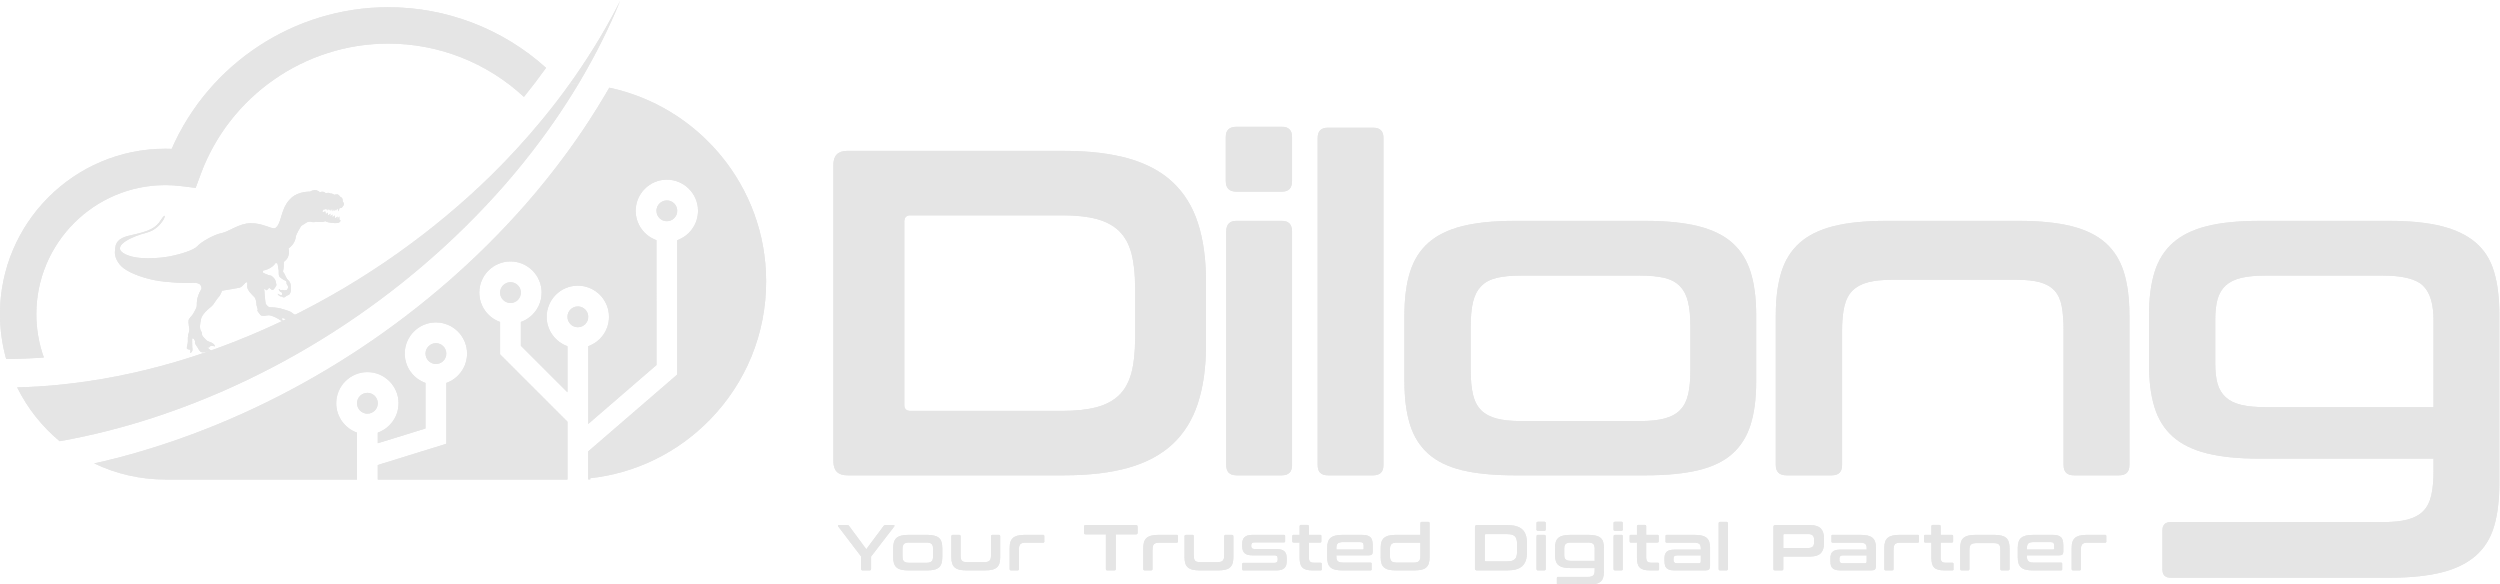 <?xml version="1.0" encoding="UTF-8" standalone="no"?>
<!-- Created with Inkscape (http://www.inkscape.org/) -->

<svg
   sodipodi:docname="dilong_only.svg"
   viewBox="0 0 871.269 203.555"
   height="203.555"
   width="871.269"
   xml:space="preserve"
   id="svg10"
   version="1.1"
   inkscape:version="1.4.2 (2aeb623e1d, 2025-05-12)"
   xmlns:inkscape="http://www.inkscape.org/namespaces/inkscape"
   xmlns:sodipodi="http://sodipodi.sourceforge.net/DTD/sodipodi-0.dtd"
   xmlns:xlink="http://www.w3.org/1999/xlink"
   xmlns="http://www.w3.org/2000/svg"
   xmlns:svg="http://www.w3.org/2000/svg"
   xmlns:rdf="http://www.w3.org/1999/02/22-rdf-syntax-ns#"
   xmlns:cc="http://creativecommons.org/ns#"
   xmlns:dc="http://purl.org/dc/elements/1.1/"><sodipodi:namedview
     inkscape:current-layer="g18"
     inkscape:window-maximized="1"
     inkscape:window-y="32"
     inkscape:window-x="66"
     inkscape:cy="519.05589"
     inkscape:cx="648.01388"
     inkscape:zoom="1.0856249"
     showgrid="false"
     id="namedview12"
     inkscape:window-height="1371"
     inkscape:window-width="2494"
     inkscape:pageshadow="2"
     inkscape:pageopacity="0"
     guidetolerance="10"
     gridtolerance="10"
     objecttolerance="10"
     borderopacity="1"
     bordercolor="#666666"
     pagecolor="#ffffff"
     inkscape:showpageshadow="2"
     inkscape:pagecheckerboard="0"
     inkscape:deskcolor="#d1d1d1" /><defs
     id="defs14"><clipPath
       id="clipPath26"
       clipPathUnits="userSpaceOnUse"><path
         inkscape:connector-curvature="0"
         id="path24"
         d="M 0,800 H 1000 V 0 H 0 Z" /></clipPath></defs><g
     transform="matrix(1.333,0,0,-1.333,-18.572,1051.816)"
     inkscape:label="DILONG"
     inkscape:groupmode="layer"
     id="g18"><g
       id="g20"
       transform="translate(-167.185,281.865)"><g
         clip-path="url(#clipPath26)"
         id="g22"><g
           transform="translate(417.544,401.344)"
           id="g28"><path
             inkscape:connector-curvature="0"
             id="path30"
             style="opacity:1;fill:#e5e5e5;fill-opacity:1;fill-rule:nonzero;stroke:none"
             d="m 0,0 c 0,-1.051 0.525,-1.575 1.575,-1.575 h 39.744 c 3.554,0 6.543,0.322 8.966,0.969 2.424,0.646 4.381,1.697 5.877,3.151 1.494,1.454 2.564,3.392 3.211,5.816 0.646,2.424 0.969,5.411 0.969,8.967 v 13.328 c 0,3.554 -0.323,6.543 -0.969,8.967 -0.647,2.423 -1.717,4.362 -3.211,5.816 -1.496,1.454 -3.453,2.503 -5.877,3.15 -2.423,0.646 -5.412,0.969 -8.966,0.969 H 1.575 C 0.525,49.558 0,48.992 0,47.862 Z m 41.804,66.401 c 6.543,0 12.156,-0.667 16.842,-1.999 4.684,-1.333 8.522,-3.393 11.511,-6.18 2.988,-2.786 5.19,-6.343 6.604,-10.663 1.412,-4.322 2.12,-9.432 2.12,-15.328 V 15.752 c 0,-5.897 -0.708,-11.007 -2.12,-15.328 -1.414,-4.322 -3.616,-7.875 -6.604,-10.662 -2.989,-2.788 -6.827,-4.847 -11.511,-6.18 -4.686,-1.333 -10.299,-1.999 -16.842,-1.999 h -56.707 c -2.424,0 -3.636,1.212 -3.636,3.635 v 77.548 c 0,2.424 1.212,3.635 3.636,3.635 z" /></g><g
           transform="translate(516.252,449.449)"
           id="g32"><path
             inkscape:connector-curvature="0"
             id="path34"
             style="opacity:1;fill:#e5e5e5;fill-opacity:1;fill-rule:nonzero;stroke:none"
             d="m 0,0 c 1.776,0 2.666,-0.93 2.666,-2.787 v -61.069 c 0,-1.778 -0.89,-2.666 -2.666,-2.666 h -11.875 c -1.777,0 -2.665,0.888 -2.665,2.666 v 61.069 c 0,1.857 0.888,2.787 2.665,2.787 z m 0,24.597 c 1.776,0 2.666,-0.89 2.666,-2.666 V 10.42 C 2.666,8.561 1.776,7.634 0,7.634 h -11.875 c -1.859,0 -2.786,0.927 -2.786,2.786 v 11.511 c 0,1.776 0.927,2.666 2.786,2.666 z" /></g><g
           transform="translate(540.153,473.803)"
           id="g36"><path
             inkscape:connector-curvature="0"
             id="path38"
             style="opacity:1;fill:#e5e5e5;fill-opacity:1;fill-rule:nonzero;stroke:none"
             d="m 0,0 c 1.776,0 2.666,-0.89 2.666,-2.666 v -85.545 c 0,-1.778 -0.89,-2.666 -2.666,-2.666 h -11.875 c -1.777,0 -2.665,0.888 -2.665,2.666 v 85.545 c 0,1.776 0.888,2.666 2.665,2.666 z" /></g><g
           transform="translate(565.629,410.432)"
           id="g40"><path
             inkscape:connector-curvature="0"
             id="path42"
             style="opacity:1;fill:#e5e5e5;fill-opacity:1;fill-rule:nonzero;stroke:none"
             d="m 0,0 c 0,-2.587 0.201,-4.726 0.606,-6.422 0.403,-1.697 1.109,-3.05 2.12,-4.06 1.009,-1.011 2.363,-1.738 4.059,-2.181 1.697,-0.445 3.836,-0.666 6.422,-0.666 h 30.899 c 2.665,0 4.846,0.221 6.542,0.666 1.697,0.443 3.049,1.17 4.06,2.181 1.009,1.01 1.715,2.363 2.12,4.06 0.404,1.696 0.606,3.835 0.606,6.422 v 11.511 c 0,2.503 -0.202,4.604 -0.606,6.301 -0.405,1.696 -1.111,3.069 -2.12,4.119 -1.011,1.049 -2.363,1.776 -4.06,2.181 -1.696,0.404 -3.877,0.606 -6.542,0.606 H 13.207 c -2.586,0 -4.725,-0.202 -6.422,-0.606 C 5.089,23.707 3.735,22.98 2.726,21.931 1.715,20.881 1.009,19.508 0.606,17.812 0.201,16.115 0,14.014 0,11.511 Z m 45.802,39.016 c 5.411,0 9.975,-0.466 13.692,-1.393 3.714,-0.93 6.683,-2.384 8.906,-4.362 2.221,-1.981 3.817,-4.525 4.786,-7.634 0.969,-3.111 1.454,-6.846 1.454,-11.208 V -3.03 c 0,-4.362 -0.485,-8.099 -1.454,-11.208 -0.969,-3.111 -2.565,-5.655 -4.786,-7.633 -2.223,-1.981 -5.192,-3.414 -8.906,-4.302 -3.717,-0.89 -8.281,-1.333 -13.692,-1.333 H 11.511 c -5.494,0 -10.078,0.443 -13.753,1.333 -3.677,0.888 -6.624,2.321 -8.845,4.302 -2.223,1.978 -3.817,4.522 -4.786,7.633 -0.97,3.109 -1.454,6.846 -1.454,11.208 v 17.449 c 0,4.362 0.484,8.097 1.454,11.208 0.969,3.109 2.563,5.653 4.786,7.634 2.221,1.978 5.168,3.432 8.845,4.362 3.675,0.927 8.259,1.393 13.753,1.393 z" /></g><g
           transform="translate(709.004,449.449)"
           id="g44"><path
             inkscape:connector-curvature="0"
             id="path46"
             style="opacity:1;fill:#e5e5e5;fill-opacity:1;fill-rule:nonzero;stroke:none"
             d="m 0,0 c 5.411,0 9.976,-0.466 13.692,-1.394 3.715,-0.929 6.683,-2.384 8.906,-4.362 2.221,-1.98 3.817,-4.525 4.786,-7.633 0.97,-3.111 1.454,-6.847 1.454,-11.208 v -39.259 c 0,-1.778 -0.889,-2.666 -2.666,-2.666 H 14.298 c -1.778,0 -2.666,0.888 -2.666,2.666 v 35.138 c 0,2.503 -0.163,4.624 -0.484,6.362 -0.324,1.736 -0.951,3.109 -1.879,4.12 -0.929,1.009 -2.201,1.736 -3.816,2.181 -1.617,0.443 -3.717,0.666 -6.301,0.666 h -32.231 c -2.587,0 -4.726,-0.223 -6.422,-0.666 -1.697,-0.445 -3.05,-1.172 -4.059,-2.181 -1.011,-1.011 -1.718,-2.384 -2.121,-4.12 -0.405,-1.738 -0.606,-3.859 -0.606,-6.362 v -35.138 c 0,-1.778 -0.889,-2.666 -2.665,-2.666 h -11.875 c -1.859,0 -2.787,0.888 -2.787,2.666 v 39.259 c 0,4.361 0.485,8.097 1.454,11.208 0.97,3.108 2.564,5.653 4.786,7.633 2.221,1.978 5.169,3.433 8.846,4.362 C -44.854,-0.466 -40.27,0 -34.776,0 Z" /></g><g
           transform="translate(760.289,412.129)"
           id="g48"><path
             inkscape:connector-curvature="0"
             id="path50"
             style="opacity:1;fill:#e5e5e5;fill-opacity:1;fill-rule:nonzero;stroke:none"
             d="m 0,0 c 0,-2.102 0.201,-3.859 0.606,-5.271 0.403,-1.414 1.109,-2.586 2.12,-3.514 1.009,-0.93 2.363,-1.596 4.059,-2 1.697,-0.404 3.836,-0.605 6.422,-0.605 H 57.07 v 22.658 c 0,4.281 -0.908,7.311 -2.726,9.088 -1.817,1.776 -5.352,2.665 -10.602,2.665 H 13.207 C 10.621,23.021 8.482,22.82 6.785,22.416 5.089,22.01 3.735,21.345 2.726,20.417 1.715,19.487 1.009,18.296 0.606,16.842 0.201,15.388 0,13.65 0,11.632 Z m 45.438,37.32 c 5.493,0 10.076,-0.466 13.753,-1.393 3.675,-0.93 6.643,-2.364 8.906,-4.302 2.26,-1.939 3.857,-4.464 4.786,-7.573 0.928,-3.111 1.394,-6.847 1.394,-11.209 v -44.105 c 0,-4.442 -0.466,-8.218 -1.394,-11.329 -0.929,-3.109 -2.526,-5.654 -4.786,-7.634 -2.263,-1.978 -5.231,-3.433 -8.906,-4.362 -3.677,-0.928 -8.26,-1.393 -13.753,-1.393 h -57.07 c -1.454,0 -2.182,0.727 -2.182,2.181 v 10.178 c 0,1.454 0.728,2.18 2.182,2.18 h 55.374 c 2.666,0 4.847,0.224 6.543,0.667 1.696,0.445 3.048,1.172 4.059,2.182 1.009,1.011 1.716,2.383 2.121,4.119 0.403,1.738 0.605,3.898 0.605,6.483 v 3.15 H 11.511 c -5.494,0 -10.078,0.464 -13.753,1.394 -3.677,0.927 -6.624,2.381 -8.845,4.362 -2.223,1.978 -3.817,4.522 -4.786,7.633 -0.97,3.109 -1.454,6.886 -1.454,11.33 v 12.722 c 0,4.442 0.484,8.219 1.454,11.33 0.969,3.108 2.563,5.653 4.786,7.633 2.221,1.978 5.168,3.433 8.845,4.363 3.675,0.927 8.259,1.393 13.753,1.393 z" /></g><g
           transform="translate(402.682,369.907)"
           id="g52"><path
             inkscape:connector-curvature="0"
             id="path54"
             style="opacity:1;fill:#e5e5e5;fill-opacity:1;fill-rule:nonzero;stroke:none"
             d="m 0,0 c 0.18,0 0.315,-0.067 0.406,-0.203 l 4.516,-6.106 4.549,6.106 C 9.562,-0.067 9.697,0 9.877,0 h 2.216 c 0.09,0 0.152,-0.037 0.186,-0.11 0.034,-0.073 0.022,-0.15 -0.034,-0.228 L 6.173,-8.22 v -3.247 c 0,-0.249 -0.124,-0.372 -0.372,-0.372 H 3.974 c -0.259,0 -0.388,0.123 -0.388,0.372 v 3.247 l -6.005,7.882 c -0.056,0.078 -0.07,0.155 -0.042,0.228 0.028,0.073 0.093,0.11 0.195,0.11 z" /></g><g
           transform="translate(417.059,361.907)"
           id="g56"><path
             inkscape:connector-curvature="0"
             id="path58"
             style="opacity:1;fill:#e5e5e5;fill-opacity:1;fill-rule:nonzero;stroke:none"
             d="M 0,0 C 0,-0.361 0.028,-0.66 0.085,-0.897 0.141,-1.133 0.239,-1.322 0.38,-1.463 0.521,-1.604 0.71,-1.706 0.947,-1.768 1.184,-1.829 1.482,-1.861 1.843,-1.861 h 4.313 c 0.372,0 0.677,0.032 0.914,0.093 0.237,0.062 0.425,0.164 0.566,0.305 0.141,0.141 0.24,0.33 0.296,0.566 C 7.988,-0.66 8.017,-0.361 8.017,0 v 1.606 c 0,0.35 -0.029,0.644 -0.085,0.88 C 7.876,2.723 7.777,2.915 7.636,3.061 7.495,3.207 7.307,3.309 7.07,3.365 6.833,3.422 6.528,3.45 6.156,3.45 H 1.843 C 1.482,3.45 1.184,3.422 0.947,3.365 0.71,3.309 0.521,3.207 0.38,3.061 0.239,2.915 0.141,2.723 0.085,2.486 0.028,2.25 0,1.956 0,1.606 Z M 6.393,5.446 C 7.149,5.446 7.785,5.381 8.304,5.252 8.823,5.122 9.237,4.919 9.548,4.642 9.857,4.366 10.08,4.011 10.216,3.577 10.351,3.143 10.418,2.621 10.418,2.012 v -2.435 c 0,-0.609 -0.067,-1.13 -0.202,-1.564 C 10.08,-2.422 9.857,-2.777 9.548,-3.053 9.237,-3.329 8.823,-3.53 8.304,-3.653 7.785,-3.778 7.149,-3.84 6.393,-3.84 H 1.607 c -0.767,0 -1.407,0.062 -1.92,0.187 -0.513,0.123 -0.925,0.324 -1.235,0.6 -0.31,0.276 -0.533,0.631 -0.668,1.066 -0.135,0.434 -0.203,0.955 -0.203,1.564 v 2.435 c 0,0.609 0.068,1.131 0.203,1.565 0.135,0.434 0.358,0.789 0.668,1.065 0.31,0.277 0.722,0.48 1.235,0.61 0.513,0.129 1.153,0.194 1.92,0.194 z" /></g><g
           transform="translate(431.892,367.353)"
           id="g60"><path
             inkscape:connector-curvature="0"
             id="path62"
             style="opacity:1;fill:#e5e5e5;fill-opacity:1;fill-rule:nonzero;stroke:none"
             d="m 0,0 c 0.248,0 0.372,-0.13 0.372,-0.389 v -4.888 c 0,-0.361 0.022,-0.66 0.068,-0.897 0.045,-0.236 0.129,-0.425 0.253,-0.566 0.124,-0.141 0.299,-0.243 0.525,-0.304 0.225,-0.062 0.524,-0.094 0.896,-0.094 h 4.347 c 0.372,0 0.677,0.032 0.913,0.094 0.237,0.061 0.426,0.163 0.567,0.304 0.141,0.141 0.239,0.33 0.296,0.566 0.056,0.237 0.084,0.536 0.084,0.897 v 4.888 C 8.321,-0.13 8.445,0 8.694,0 h 1.657 c 0.248,0 0.372,-0.13 0.372,-0.389 v -5.48 c 0,-0.609 -0.067,-1.13 -0.203,-1.564 C 10.385,-7.868 10.162,-8.223 9.852,-8.499 9.542,-8.775 9.127,-8.976 8.609,-9.099 8.09,-9.224 7.453,-9.285 6.698,-9.285 H 1.979 c -0.767,0 -1.407,0.061 -1.92,0.186 -0.513,0.123 -0.924,0.324 -1.235,0.6 -0.31,0.276 -0.532,0.631 -0.667,1.066 -0.136,0.434 -0.204,0.955 -0.204,1.564 v 5.48 c 0,0.259 0.13,0.389 0.389,0.389 z" /></g><g
           transform="translate(453.845,367.353)"
           id="g64"><path
             inkscape:connector-curvature="0"
             id="path66"
             style="opacity:1;fill:#e5e5e5;fill-opacity:1;fill-rule:nonzero;stroke:none"
             d="M 0,0 C 0.203,0 0.304,-0.102 0.304,-0.304 V -1.725 C 0.304,-1.928 0.203,-2.03 0,-2.03 h -4.499 c -0.361,0 -0.66,-0.031 -0.896,-0.093 -0.237,-0.062 -0.426,-0.163 -0.567,-0.304 -0.141,-0.141 -0.24,-0.333 -0.296,-0.575 -0.056,-0.243 -0.085,-0.539 -0.085,-0.888 v -5.023 c 0,-0.249 -0.124,-0.372 -0.372,-0.372 h -1.657 c -0.26,0 -0.389,0.123 -0.389,0.372 v 5.48 c 0,0.608 0.068,1.13 0.203,1.564 0.135,0.434 0.357,0.789 0.668,1.065 0.31,0.277 0.721,0.48 1.234,0.61 C -6.143,-0.065 -5.503,0 -4.736,0 Z" /></g><g
           transform="translate(478.141,369.907)"
           id="g68"><path
             inkscape:connector-curvature="0"
             id="path70"
             style="opacity:1;fill:#e5e5e5;fill-opacity:1;fill-rule:nonzero;stroke:none"
             d="M 0,0 C 0.259,0 0.389,-0.124 0.389,-0.372 V -2.03 C 0.389,-2.289 0.259,-2.419 0,-2.419 h -5.311 v -9.048 c 0,-0.249 -0.124,-0.372 -0.372,-0.372 h -1.843 c -0.249,0 -0.373,0.123 -0.373,0.372 v 9.048 h -5.31 c -0.26,0 -0.39,0.13 -0.39,0.389 v 1.658 c 0,0.248 0.13,0.372 0.39,0.372 z" /></g><g
           transform="translate(488.78,367.353)"
           id="g72"><path
             inkscape:connector-curvature="0"
             id="path74"
             style="opacity:1;fill:#e5e5e5;fill-opacity:1;fill-rule:nonzero;stroke:none"
             d="M 0,0 C 0.203,0 0.304,-0.102 0.304,-0.304 V -1.725 C 0.304,-1.928 0.203,-2.03 0,-2.03 h -4.499 c -0.361,0 -0.66,-0.031 -0.896,-0.093 -0.237,-0.062 -0.426,-0.163 -0.567,-0.304 -0.141,-0.141 -0.24,-0.333 -0.296,-0.575 -0.056,-0.243 -0.085,-0.539 -0.085,-0.888 v -5.023 c 0,-0.249 -0.124,-0.372 -0.372,-0.372 h -1.657 c -0.26,0 -0.389,0.123 -0.389,0.372 v 5.48 c 0,0.608 0.068,1.13 0.203,1.564 0.135,0.434 0.357,0.789 0.668,1.065 0.31,0.277 0.721,0.48 1.234,0.61 C -6.143,-0.065 -5.503,0 -4.736,0 Z" /></g><g
           transform="translate(492.856,367.353)"
           id="g76"><path
             inkscape:connector-curvature="0"
             id="path78"
             style="opacity:1;fill:#e5e5e5;fill-opacity:1;fill-rule:nonzero;stroke:none"
             d="m 0,0 c 0.248,0 0.372,-0.13 0.372,-0.389 v -4.888 c 0,-0.361 0.022,-0.66 0.068,-0.897 0.045,-0.236 0.129,-0.425 0.253,-0.566 0.124,-0.141 0.299,-0.243 0.525,-0.304 0.225,-0.062 0.524,-0.094 0.896,-0.094 h 4.347 c 0.372,0 0.677,0.032 0.913,0.094 0.237,0.061 0.426,0.163 0.567,0.304 0.141,0.141 0.239,0.33 0.296,0.566 0.056,0.237 0.084,0.536 0.084,0.897 v 4.888 C 8.321,-0.13 8.445,0 8.693,0 h 1.658 c 0.248,0 0.372,-0.13 0.372,-0.389 v -5.48 c 0,-0.609 -0.068,-1.13 -0.203,-1.564 C 10.385,-7.868 10.162,-8.223 9.852,-8.499 9.542,-8.775 9.127,-8.976 8.609,-9.099 8.09,-9.224 7.453,-9.285 6.698,-9.285 H 1.979 c -0.767,0 -1.407,0.061 -1.92,0.186 -0.513,0.123 -0.924,0.324 -1.235,0.6 -0.31,0.276 -0.532,0.631 -0.667,1.066 -0.136,0.434 -0.204,0.955 -0.204,1.564 v 5.48 c 0,0.259 0.13,0.389 0.389,0.389 z" /></g><g
           transform="translate(516.805,367.353)"
           id="g80"><path
             inkscape:connector-curvature="0"
             id="path82"
             style="opacity:1;fill:#e5e5e5;fill-opacity:1;fill-rule:nonzero;stroke:none"
             d="M 0,0 C 0.203,0 0.305,-0.102 0.305,-0.304 V -1.657 C 0.305,-1.861 0.203,-1.962 0,-1.962 h -7.628 c -0.35,0 -0.592,-0.065 -0.727,-0.194 -0.135,-0.13 -0.203,-0.319 -0.203,-0.567 v -0.253 c 0,-0.227 0.068,-0.404 0.203,-0.533 0.135,-0.13 0.377,-0.195 0.727,-0.195 h 5.7 c 0.947,0 1.624,-0.197 2.03,-0.592 C 0.507,-4.691 0.71,-5.249 0.71,-5.97 v -0.948 c 0,-0.371 -0.045,-0.705 -0.135,-0.997 -0.09,-0.294 -0.239,-0.542 -0.448,-0.744 -0.209,-0.204 -0.482,-0.359 -0.82,-0.466 -0.339,-0.107 -0.756,-0.16 -1.252,-0.16 h -8.66 c -0.203,0 -0.304,0.101 -0.304,0.304 v 1.353 c 0,0.203 0.101,0.304 0.304,0.304 h 8.017 c 0.35,0 0.595,0.062 0.736,0.186 0.141,0.125 0.212,0.333 0.212,0.626 v 0.457 c 0,0.226 -0.071,0.4 -0.212,0.525 -0.141,0.123 -0.386,0.186 -0.736,0.186 h -5.683 c -0.947,0 -1.623,0.194 -2.029,0.583 -0.406,0.389 -0.609,0.956 -0.609,1.7 v 0.744 c 0,0.349 0.045,0.668 0.135,0.956 0.09,0.287 0.24,0.532 0.448,0.735 0.209,0.203 0.482,0.358 0.821,0.466 C -9.167,-0.053 -8.75,0 -8.254,0 Z" /></g><g
           transform="translate(520.898,367.353)"
           id="g84"><path
             inkscape:connector-curvature="0"
             id="path86"
             style="opacity:1;fill:#e5e5e5;fill-opacity:1;fill-rule:nonzero;stroke:none"
             d="M 0,0 V 2.232 C 0,2.48 0.124,2.605 0.372,2.605 h 1.675 c 0.248,0 0.372,-0.125 0.372,-0.373 V 0 h 2.96 c 0.203,0 0.304,-0.102 0.304,-0.304 v -1.387 c 0,-0.203 -0.101,-0.305 -0.304,-0.305 h -2.96 v -3.923 c 0,-0.474 0.095,-0.821 0.287,-1.041 0.192,-0.22 0.569,-0.329 1.134,-0.329 h 1.64 c 0.203,0 0.304,-0.102 0.304,-0.305 v -1.387 c 0,-0.203 -0.101,-0.304 -0.304,-0.304 H 3.433 c -0.676,0 -1.234,0.061 -1.674,0.186 -0.44,0.123 -0.792,0.321 -1.057,0.591 -0.265,0.271 -0.448,0.621 -0.55,1.05 C 0.051,-7.03 0,-6.517 0,-5.919 v 3.923 h -1.607 c -0.203,0 -0.304,0.102 -0.304,0.305 v 1.387 C -1.911,-0.102 -1.81,0 -1.607,0 Z" /></g><g
           transform="translate(530.505,363.514)"
           id="g88"><path
             inkscape:connector-curvature="0"
             id="path90"
             style="opacity:1;fill:#e5e5e5;fill-opacity:1;fill-rule:nonzero;stroke:none"
             d="m 0,0 h 6.85 c 0.192,0 0.288,0.096 0.288,0.288 v 0.71 c 0,0.349 -0.074,0.597 -0.22,0.745 C 6.771,1.889 6.501,1.962 6.106,1.962 H 1.861 C 1.128,1.962 0.635,1.847 0.381,1.616 0.127,1.384 0,0.998 0,0.457 Z M 6.58,3.84 C 7.154,3.84 7.631,3.792 8.009,3.696 8.386,3.6 8.685,3.442 8.905,3.222 9.125,3.002 9.28,2.715 9.37,2.36 9.46,2.005 9.506,1.574 9.506,1.066 V -0.541 C 9.506,-0.902 9.427,-1.153 9.269,-1.293 9.111,-1.435 8.868,-1.505 8.541,-1.505 H 0 v -0.406 c 0,-0.53 0.127,-0.914 0.381,-1.15 0.254,-0.237 0.747,-0.355 1.48,-0.355 h 7.053 c 0.202,0 0.304,-0.102 0.304,-0.305 v -1.421 c 0,-0.202 -0.102,-0.304 -0.304,-0.304 h -7.29 c -0.767,0 -1.407,0.062 -1.92,0.186 -0.513,0.124 -0.925,0.324 -1.235,0.6 -0.31,0.277 -0.532,0.632 -0.668,1.066 -0.135,0.434 -0.202,0.956 -0.202,1.564 v 2.436 c 0,0.609 0.067,1.131 0.202,1.565 0.136,0.434 0.358,0.789 0.668,1.065 0.31,0.276 0.722,0.48 1.235,0.609 0.513,0.13 1.153,0.195 1.92,0.195 z" /></g><g
           transform="translate(550.615,360.098)"
           id="g92"><path
             inkscape:connector-curvature="0"
             id="path94"
             style="opacity:1;fill:#e5e5e5;fill-opacity:1;fill-rule:nonzero;stroke:none"
             d="M 0,0 C 0.372,0 0.677,0.031 0.914,0.093 1.15,0.155 1.339,0.257 1.48,0.397 1.621,0.538 1.719,0.727 1.776,0.964 1.833,1.201 1.861,1.499 1.861,1.861 v 3.365 h -6.123 c -0.361,0 -0.66,-0.031 -0.896,-0.093 C -5.395,5.071 -5.584,4.969 -5.725,4.829 -5.866,4.688 -5.965,4.496 -6.021,4.253 -6.078,4.011 -6.106,3.715 -6.106,3.365 V 1.861 c 0,-0.362 0.028,-0.66 0.085,-0.897 0.056,-0.237 0.155,-0.426 0.296,-0.567 0.141,-0.14 0.33,-0.242 0.567,-0.304 C -4.922,0.031 -4.623,0 -4.262,0 Z m 1.861,7.256 v 3.027 c 0,0.248 0.124,0.373 0.372,0.373 H 3.89 c 0.248,0 0.372,-0.125 0.372,-0.373 V 1.387 C 4.262,0.778 4.195,0.257 4.059,-0.178 3.924,-0.612 3.701,-0.967 3.391,-1.243 3.081,-1.52 2.667,-1.72 2.148,-1.843 1.629,-1.968 0.992,-2.03 0.237,-2.03 h -4.736 c -0.767,0 -1.407,0.062 -1.92,0.187 -0.513,0.123 -0.924,0.323 -1.234,0.6 -0.31,0.276 -0.533,0.631 -0.668,1.065 -0.136,0.435 -0.203,0.956 -0.203,1.565 v 2.435 c 0,0.609 0.067,1.131 0.203,1.565 0.135,0.434 0.358,0.789 0.668,1.065 0.31,0.276 0.721,0.48 1.234,0.61 0.513,0.129 1.153,0.194 1.92,0.194 z" /></g><g
           transform="translate(569.329,360.639)"
           id="g96"><path
             inkscape:connector-curvature="0"
             id="path98"
             style="opacity:1;fill:#e5e5e5;fill-opacity:1;fill-rule:nonzero;stroke:none"
             d="m 0,0 c 0,-0.147 0.073,-0.22 0.22,-0.22 h 5.547 c 0.497,0 0.914,0.045 1.252,0.135 0.338,0.09 0.611,0.237 0.82,0.44 0.209,0.203 0.358,0.474 0.448,0.812 0.091,0.338 0.136,0.755 0.136,1.252 V 4.278 C 8.423,4.775 8.378,5.192 8.287,5.53 8.197,5.868 8.048,6.139 7.839,6.343 7.63,6.545 7.357,6.692 7.019,6.782 6.681,6.872 6.264,6.918 5.767,6.918 H 0.22 C 0.073,6.918 0,6.839 0,6.681 Z M 5.835,9.268 C 6.748,9.268 7.532,9.175 8.186,8.989 8.84,8.803 9.375,8.515 9.793,8.127 10.21,7.738 10.517,7.242 10.715,6.638 10.912,6.035 11.011,5.321 11.011,4.498 V 2.199 c 0,-0.823 -0.099,-1.537 -0.296,-2.14 C 10.517,-0.545 10.21,-1.041 9.793,-1.43 9.375,-1.818 8.84,-2.106 8.186,-2.292 7.532,-2.478 6.748,-2.571 5.835,-2.571 h -7.916 c -0.338,0 -0.507,0.169 -0.507,0.507 V 8.761 c 0,0.338 0.169,0.507 0.507,0.507 z" /></g><g
           transform="translate(584.872,367.353)"
           id="g100"><path
             inkscape:connector-curvature="0"
             id="path102"
             style="opacity:1;fill:#e5e5e5;fill-opacity:1;fill-rule:nonzero;stroke:none"
             d="M 0,0 C 0.248,0 0.372,-0.13 0.372,-0.389 V -8.913 C 0.372,-9.162 0.248,-9.285 0,-9.285 h -1.658 c -0.248,0 -0.372,0.123 -0.372,0.372 v 8.524 C -2.03,-0.13 -1.906,0 -1.658,0 Z m 0,3.433 c 0.248,0 0.372,-0.124 0.372,-0.371 V 1.455 C 0.372,1.195 0.248,1.066 0,1.066 h -1.658 c -0.259,0 -0.389,0.129 -0.389,0.389 v 1.607 c 0,0.247 0.13,0.371 0.389,0.371 z" /></g><g
           transform="translate(590.081,362.144)"
           id="g104"><path
             inkscape:connector-curvature="0"
             id="path106"
             style="opacity:1;fill:#e5e5e5;fill-opacity:1;fill-rule:nonzero;stroke:none"
             d="m 0,0 c 0,-0.293 0.028,-0.538 0.085,-0.736 0.056,-0.197 0.154,-0.36 0.295,-0.49 0.141,-0.13 0.33,-0.222 0.567,-0.279 0.237,-0.057 0.535,-0.084 0.896,-0.084 h 6.123 v 3.163 c 0,0.597 -0.127,1.02 -0.38,1.268 C 7.332,3.09 6.839,3.214 6.106,3.214 H 1.843 C 1.482,3.214 1.184,3.185 0.947,3.129 0.71,3.073 0.521,2.98 0.38,2.85 0.239,2.721 0.141,2.554 0.085,2.351 0.028,2.149 0,1.906 0,1.624 Z M 6.343,5.21 C 7.109,5.21 7.749,5.145 8.262,5.016 8.775,4.886 9.19,4.685 9.505,4.415 9.821,4.144 10.044,3.792 10.174,3.358 10.303,2.923 10.368,2.402 10.368,1.793 v -6.156 c 0,-0.62 -0.065,-1.148 -0.194,-1.582 C 10.044,-6.379 9.821,-6.734 9.505,-7.01 9.19,-7.286 8.775,-7.49 8.262,-7.62 7.749,-7.749 7.109,-7.814 6.343,-7.814 h -7.967 c -0.203,0 -0.304,0.102 -0.304,0.305 v 1.421 c 0,0.202 0.101,0.304 0.304,0.304 h 7.73 c 0.372,0 0.676,0.031 0.913,0.093 0.237,0.062 0.425,0.164 0.567,0.305 0.14,0.14 0.239,0.332 0.296,0.575 0.056,0.242 0.084,0.543 0.084,0.904 v 0.44 H 1.607 c -0.767,0 -1.407,0.065 -1.92,0.195 -0.513,0.129 -0.925,0.332 -1.235,0.609 -0.31,0.276 -0.533,0.631 -0.668,1.065 -0.135,0.434 -0.203,0.961 -0.203,1.582 v 1.775 c 0,0.62 0.068,1.148 0.203,1.582 0.135,0.434 0.358,0.789 0.668,1.065 0.31,0.276 0.722,0.48 1.235,0.61 C 0.2,5.145 0.84,5.21 1.607,5.21 Z" /></g><g
           transform="translate(605.016,367.353)"
           id="g108"><path
             inkscape:connector-curvature="0"
             id="path110"
             style="opacity:1;fill:#e5e5e5;fill-opacity:1;fill-rule:nonzero;stroke:none"
             d="M 0,0 C 0.248,0 0.372,-0.13 0.372,-0.389 V -8.913 C 0.372,-9.162 0.248,-9.285 0,-9.285 h -1.658 c -0.248,0 -0.372,0.123 -0.372,0.372 v 8.524 C -2.03,-0.13 -1.906,0 -1.658,0 Z m 0,3.433 c 0.248,0 0.372,-0.124 0.372,-0.371 V 1.455 C 0.372,1.195 0.248,1.066 0,1.066 h -1.658 c -0.259,0 -0.389,0.129 -0.389,0.389 v 1.607 c 0,0.247 0.13,0.371 0.389,0.371 z" /></g><g
           transform="translate(609.092,367.353)"
           id="g112"><path
             inkscape:connector-curvature="0"
             id="path114"
             style="opacity:1;fill:#e5e5e5;fill-opacity:1;fill-rule:nonzero;stroke:none"
             d="M 0,0 V 2.232 C 0,2.48 0.124,2.605 0.372,2.605 h 1.675 c 0.248,0 0.372,-0.125 0.372,-0.373 V 0 h 2.96 c 0.203,0 0.304,-0.102 0.304,-0.304 v -1.387 c 0,-0.203 -0.101,-0.305 -0.304,-0.305 h -2.96 v -3.923 c 0,-0.474 0.095,-0.821 0.287,-1.041 0.192,-0.22 0.569,-0.329 1.134,-0.329 h 1.64 c 0.203,0 0.304,-0.102 0.304,-0.305 v -1.387 c 0,-0.203 -0.101,-0.304 -0.304,-0.304 H 3.433 c -0.676,0 -1.234,0.061 -1.674,0.186 -0.44,0.123 -0.792,0.321 -1.057,0.591 -0.265,0.271 -0.448,0.621 -0.55,1.05 C 0.051,-7.03 0,-6.517 0,-5.919 v 3.923 h -1.607 c -0.203,0 -0.304,0.102 -0.304,0.305 v 1.387 C -1.911,-0.102 -1.81,0 -1.607,0 Z" /></g><g
           transform="translate(625.295,359.929)"
           id="g116"><path
             inkscape:connector-curvature="0"
             id="path118"
             style="opacity:1;fill:#e5e5e5;fill-opacity:1;fill-rule:nonzero;stroke:none"
             d="m 0,0 c 0.18,0 0.307,0.042 0.381,0.127 0.073,0.084 0.11,0.234 0.11,0.448 V 2.063 H -5.7 c -0.35,0 -0.595,-0.07 -0.736,-0.211 C -6.577,1.71 -6.647,1.505 -6.647,1.235 V 0.879 c 0,-0.304 0.07,-0.527 0.211,-0.668 C -6.295,0.07 -6.05,0 -5.7,0 Z M -1.116,7.425 C -0.361,7.425 0.276,7.36 0.795,7.231 1.313,7.101 1.728,6.897 2.038,6.621 2.348,6.345 2.571,5.99 2.706,5.556 2.841,5.122 2.909,4.6 2.909,3.991 V -0.508 C 2.909,-0.779 2.889,-1.001 2.85,-1.176 2.81,-1.351 2.742,-1.488 2.647,-1.59 2.551,-1.692 2.424,-1.762 2.266,-1.801 2.108,-1.841 1.905,-1.861 1.658,-1.861 h -8.051 c -0.497,0 -0.911,0.048 -1.243,0.144 -0.333,0.096 -0.601,0.24 -0.804,0.431 -0.203,0.192 -0.347,0.44 -0.431,0.745 -0.085,0.304 -0.127,0.665 -0.127,1.082 v 0.812 c 0,0.35 0.042,0.662 0.127,0.939 0.084,0.276 0.228,0.51 0.431,0.702 0.203,0.191 0.471,0.335 0.804,0.431 0.332,0.095 0.746,0.144 1.243,0.144 H 0.491 V 3.89 C 0.491,4.16 0.462,4.391 0.406,4.584 0.349,4.775 0.253,4.93 0.118,5.048 -0.017,5.167 -0.203,5.254 -0.44,5.311 -0.676,5.367 -0.981,5.395 -1.353,5.395 h -7.07 c -0.203,0 -0.305,0.102 -0.305,0.304 V 7.12 c 0,0.203 0.102,0.305 0.305,0.305 z" /></g><g
           transform="translate(632.483,370.753)"
           id="g120"><path
             inkscape:connector-curvature="0"
             id="path122"
             style="opacity:1;fill:#e5e5e5;fill-opacity:1;fill-rule:nonzero;stroke:none"
             d="m 0,0 c 0.248,0 0.372,-0.124 0.372,-0.372 v -11.941 c 0,-0.249 -0.124,-0.372 -0.372,-0.372 h -1.658 c -0.248,0 -0.372,0.123 -0.372,0.372 V -0.372 C -2.03,-0.124 -1.906,0 -1.658,0 Z" /></g><g
           transform="translate(647.358,363.92)"
           id="g124"><path
             inkscape:connector-curvature="0"
             id="path126"
             style="opacity:1;fill:#e5e5e5;fill-opacity:1;fill-rule:nonzero;stroke:none"
             d="M 0,0 H 6.478 C 7.053,0 7.459,0.124 7.695,0.372 7.932,0.62 8.051,0.998 8.051,1.505 V 2.148 C 8.051,2.656 7.932,3.033 7.695,3.282 7.459,3.529 7.053,3.653 6.478,3.653 H 0.22 C 0.073,3.653 0,3.586 0,3.451 Z m 7.002,5.987 c 1.297,0 2.227,-0.293 2.791,-0.879 0.564,-0.586 0.846,-1.455 0.846,-2.605 V 1.252 c 0,-1.15 -0.282,-2.019 -0.846,-2.605 C 9.229,-1.94 8.299,-2.232 7.002,-2.232 H 0 V -5.48 c 0,-0.248 -0.124,-0.372 -0.372,-0.372 h -1.827 c -0.259,0 -0.389,0.124 -0.389,0.372 V 5.48 c 0,0.338 0.169,0.507 0.507,0.507 z" /></g><g
           transform="translate(668.669,359.929)"
           id="g128"><path
             inkscape:connector-curvature="0"
             id="path130"
             style="opacity:1;fill:#e5e5e5;fill-opacity:1;fill-rule:nonzero;stroke:none"
             d="m 0,0 c 0.18,0 0.307,0.042 0.381,0.127 0.073,0.084 0.11,0.234 0.11,0.448 V 2.063 H -5.7 c -0.35,0 -0.595,-0.07 -0.736,-0.211 C -6.577,1.71 -6.647,1.505 -6.647,1.235 V 0.879 c 0,-0.304 0.07,-0.527 0.211,-0.668 C -6.295,0.07 -6.05,0 -5.7,0 Z M -1.116,7.425 C -0.361,7.425 0.276,7.36 0.795,7.231 1.313,7.101 1.728,6.897 2.038,6.621 2.348,6.345 2.571,5.99 2.706,5.556 2.841,5.122 2.909,4.6 2.909,3.991 V -0.508 C 2.909,-0.779 2.889,-1.001 2.85,-1.176 2.81,-1.351 2.742,-1.488 2.647,-1.59 2.551,-1.692 2.424,-1.762 2.266,-1.801 2.108,-1.841 1.905,-1.861 1.658,-1.861 h -8.051 c -0.497,0 -0.911,0.048 -1.243,0.144 -0.333,0.096 -0.601,0.24 -0.804,0.431 -0.203,0.192 -0.347,0.44 -0.431,0.745 -0.085,0.304 -0.127,0.665 -0.127,1.082 v 0.812 c 0,0.35 0.042,0.662 0.127,0.939 0.084,0.276 0.228,0.51 0.431,0.702 0.203,0.191 0.471,0.335 0.804,0.431 0.332,0.095 0.746,0.144 1.243,0.144 H 0.491 V 3.89 C 0.491,4.16 0.462,4.391 0.406,4.584 0.349,4.775 0.253,4.93 0.118,5.048 -0.017,5.167 -0.203,5.254 -0.44,5.311 -0.676,5.367 -0.981,5.395 -1.353,5.395 h -7.07 c -0.203,0 -0.305,0.102 -0.305,0.304 V 7.12 c 0,0.203 0.102,0.305 0.305,0.305 z" /></g><g
           transform="translate(682.52,367.353)"
           id="g132"><path
             inkscape:connector-curvature="0"
             id="path134"
             style="opacity:1;fill:#e5e5e5;fill-opacity:1;fill-rule:nonzero;stroke:none"
             d="M 0,0 C 0.203,0 0.304,-0.102 0.304,-0.304 V -1.725 C 0.304,-1.928 0.203,-2.03 0,-2.03 h -4.499 c -0.361,0 -0.66,-0.031 -0.896,-0.093 -0.237,-0.062 -0.426,-0.163 -0.567,-0.304 -0.141,-0.141 -0.24,-0.333 -0.296,-0.575 -0.056,-0.243 -0.085,-0.539 -0.085,-0.888 v -5.023 c 0,-0.249 -0.124,-0.372 -0.372,-0.372 h -1.657 c -0.26,0 -0.389,0.123 -0.389,0.372 v 5.48 c 0,0.608 0.068,1.13 0.203,1.564 0.135,0.434 0.357,0.789 0.668,1.065 0.31,0.277 0.721,0.48 1.234,0.61 C -6.143,-0.065 -5.503,0 -4.736,0 Z" /></g><g
           transform="translate(686.072,367.353)"
           id="g136"><path
             inkscape:connector-curvature="0"
             id="path138"
             style="opacity:1;fill:#e5e5e5;fill-opacity:1;fill-rule:nonzero;stroke:none"
             d="M 0,0 V 2.232 C 0,2.48 0.124,2.605 0.372,2.605 h 1.675 c 0.248,0 0.372,-0.125 0.372,-0.373 V 0 h 2.96 c 0.203,0 0.304,-0.102 0.304,-0.304 v -1.387 c 0,-0.203 -0.101,-0.305 -0.304,-0.305 h -2.96 v -3.923 c 0,-0.474 0.095,-0.821 0.287,-1.041 0.192,-0.22 0.569,-0.329 1.134,-0.329 h 1.64 c 0.203,0 0.304,-0.102 0.304,-0.305 v -1.387 c 0,-0.203 -0.101,-0.304 -0.304,-0.304 H 3.433 c -0.676,0 -1.234,0.061 -1.674,0.186 -0.44,0.123 -0.792,0.321 -1.057,0.591 -0.265,0.271 -0.448,0.621 -0.55,1.05 C 0.051,-7.03 0,-6.517 0,-5.919 v 3.923 h -1.607 c -0.203,0 -0.304,0.102 -0.304,0.305 v 1.387 C -1.911,-0.102 -1.81,0 -1.607,0 Z" /></g><g
           transform="translate(702.478,367.353)"
           id="g140"><path
             inkscape:connector-curvature="0"
             id="path142"
             style="opacity:1;fill:#e5e5e5;fill-opacity:1;fill-rule:nonzero;stroke:none"
             d="m 0,0 c 0.755,0 1.392,-0.065 1.911,-0.194 0.519,-0.13 0.933,-0.333 1.243,-0.61 0.31,-0.276 0.533,-0.631 0.668,-1.065 0.136,-0.434 0.203,-0.956 0.203,-1.564 v -5.48 c 0,-0.249 -0.124,-0.372 -0.372,-0.372 H 1.996 c -0.248,0 -0.372,0.123 -0.372,0.372 v 4.904 c 0,0.35 -0.023,0.646 -0.068,0.889 -0.046,0.242 -0.133,0.434 -0.262,0.575 -0.13,0.14 -0.308,0.242 -0.533,0.304 -0.226,0.062 -0.519,0.093 -0.88,0.093 h -4.499 c -0.36,0 -0.659,-0.031 -0.896,-0.093 C -5.751,-2.303 -5.94,-2.405 -6.081,-2.545 -6.222,-2.686 -6.32,-2.878 -6.377,-3.12 -6.433,-3.363 -6.461,-3.659 -6.461,-4.009 v -4.904 c 0,-0.249 -0.124,-0.372 -0.372,-0.372 h -1.658 c -0.259,0 -0.389,0.123 -0.389,0.372 v 5.48 c 0,0.608 0.068,1.13 0.203,1.564 0.136,0.434 0.358,0.789 0.668,1.065 0.31,0.277 0.722,0.48 1.235,0.61 C -6.261,-0.065 -5.621,0 -4.854,0 Z" /></g><g
           transform="translate(711.053,363.514)"
           id="g144"><path
             inkscape:connector-curvature="0"
             id="path146"
             style="opacity:1;fill:#e5e5e5;fill-opacity:1;fill-rule:nonzero;stroke:none"
             d="m 0,0 h 6.85 c 0.192,0 0.288,0.096 0.288,0.288 v 0.71 c 0,0.349 -0.074,0.597 -0.22,0.745 C 6.771,1.889 6.501,1.962 6.106,1.962 H 1.861 C 1.128,1.962 0.635,1.847 0.381,1.616 0.127,1.384 0,0.998 0,0.457 Z M 6.58,3.84 C 7.154,3.84 7.631,3.792 8.009,3.696 8.386,3.6 8.685,3.442 8.905,3.222 9.125,3.002 9.28,2.715 9.37,2.36 9.46,2.005 9.506,1.574 9.506,1.066 V -0.541 C 9.506,-0.902 9.427,-1.153 9.269,-1.293 9.111,-1.435 8.868,-1.505 8.541,-1.505 H 0 v -0.406 c 0,-0.53 0.127,-0.914 0.381,-1.15 0.254,-0.237 0.747,-0.355 1.48,-0.355 h 7.053 c 0.202,0 0.304,-0.102 0.304,-0.305 v -1.421 c 0,-0.202 -0.102,-0.304 -0.304,-0.304 h -7.29 c -0.767,0 -1.407,0.062 -1.92,0.186 -0.513,0.124 -0.925,0.324 -1.234,0.6 -0.311,0.277 -0.533,0.632 -0.669,1.066 -0.135,0.434 -0.202,0.956 -0.202,1.564 v 2.436 c 0,0.609 0.067,1.131 0.202,1.565 0.136,0.434 0.358,0.789 0.669,1.065 0.309,0.276 0.721,0.48 1.234,0.609 0.513,0.13 1.153,0.195 1.92,0.195 z" /></g><g
           transform="translate(731.501,367.353)"
           id="g148"><path
             inkscape:connector-curvature="0"
             id="path150"
             style="opacity:1;fill:#e5e5e5;fill-opacity:1;fill-rule:nonzero;stroke:none"
             d="M 0,0 C 0.203,0 0.304,-0.102 0.304,-0.304 V -1.725 C 0.304,-1.928 0.203,-2.03 0,-2.03 h -4.499 c -0.361,0 -0.66,-0.031 -0.896,-0.093 -0.237,-0.062 -0.426,-0.163 -0.567,-0.304 -0.141,-0.141 -0.24,-0.333 -0.296,-0.575 -0.056,-0.243 -0.085,-0.539 -0.085,-0.888 v -5.023 c 0,-0.249 -0.124,-0.372 -0.372,-0.372 h -1.657 c -0.26,0 -0.389,0.123 -0.389,0.372 v 5.48 c 0,0.608 0.068,1.13 0.203,1.564 0.135,0.434 0.357,0.789 0.668,1.065 0.31,0.277 0.721,0.48 1.234,0.61 C -6.143,-0.065 -5.503,0 -4.736,0 Z" /></g><g
           transform="translate(270.796,454.415)"
           id="g152"><path
             inkscape:connector-curvature="0"
             id="path154"
             style="opacity:1;fill:#e5e5e5;fill-opacity:1;fill-rule:nonzero;stroke:none"
             d="M 0,0 C -0.115,0.106 -0.018,0.995 -0.439,1.163 -0.86,1.33 -0.908,1.652 -1.237,1.867 -1.566,2.081 -2.256,1.845 -2.256,1.845 c -0.733,0.483 -1.04,0.338 -1.04,0.338 -0.584,0.373 -1.259,0.041 -1.259,0.041 0,0 -0.067,0.221 -0.52,0.383 -0.453,0.163 -0.972,-0.113 -0.972,-0.113 0,0 -0.21,0.298 -0.906,0.541 -0.696,0.243 -1.691,-0.372 -1.691,-0.372 0,0 -2.925,0.152 -4.866,-1.624 -1.941,-1.776 -2.307,-3.942 -2.965,-5.92 -0.658,-1.979 -1.41,-2.026 -1.41,-2.026 -0.897,-0.168 -3.206,1.363 -6.267,1.33 -3.061,-0.032 -5.787,-2.29 -7.62,-2.599 -1.833,-0.309 -5.386,-2.328 -6.282,-3.386 -0.896,-1.059 -4.461,-2.123 -6.956,-2.631 -2.495,-0.508 -9.342,-1.243 -12.456,0.826 -3.114,2.069 3.073,4.552 5.871,5.237 2.798,0.686 3.941,2.506 4.467,3.179 0.525,0.673 1.059,2.6 -0.628,0.004 -1.686,-2.595 -4.619,-3.037 -8.311,-3.923 -3.691,-0.886 -3.422,-2.889 -3.556,-3.965 -0.135,-1.075 0.301,-2.658 1.732,-4.058 1.431,-1.4 5.016,-2.871 8.618,-3.581 3.602,-0.71 8.522,-0.76 8.947,-0.737 0.426,0.022 2.308,0.224 2.888,-0.348 0.581,-0.572 0.416,-1.223 0.416,-1.223 -1.403,-2.289 -1.165,-3.868 -1.211,-4.436 -0.047,-0.567 -0.49,-1.129 -0.866,-1.911 -0.377,-0.782 -1.231,-1.24 -1.29,-1.942 -0.059,-0.701 0.238,-2.239 0.235,-2.437 -0.003,-0.198 -0.188,-0.721 -0.308,-1.234 -0.121,-0.512 -0.117,-0.973 -0.102,-1.73 0.015,-0.756 -0.295,-1.33 -0.264,-1.754 0.031,-0.424 0.681,-0.359 0.681,-0.359 0.48,-0.125 0.146,-0.967 0.146,-0.967 0.933,0.372 0.606,1.443 0.582,1.605 -0.024,0.161 0.004,1.286 -0.024,1.908 -0.028,0.623 0.371,0.386 0.637,-0.069 0.266,-0.454 -0.012,-0.793 0.146,-0.967 0.158,-0.174 0.565,-0.904 1.041,-1.656 0.476,-0.753 1.029,-0.702 1.687,-0.471 0.657,0.231 1.52,-0.464 1.52,-0.464 0.419,0.723 -1.091,1.55 -1.091,1.55 l 0.387,0.059 c 0.387,0.058 0.321,0.279 0.321,0.279 0.578,0.318 1.291,-0.036 1.291,-0.036 0.025,0.927 -1.855,1.369 -1.855,1.369 0,0 -0.71,0.552 -1.237,1.208 -0.528,0.656 -0.041,0.709 -0.512,1.43 -0.472,0.72 -0.269,2.003 0.007,3.232 0.277,1.228 1.857,2.555 2.65,3.202 0.793,0.647 1.327,1.914 1.904,2.463 0.576,0.548 0.9,1.685 0.9,1.685 0,0 3.702,0.591 4.563,0.787 0.861,0.195 1.464,1.44 1.86,1.434 0.396,-0.006 0.092,-0.382 0.195,-1.289 0.104,-0.908 1.256,-1.987 1.8,-2.532 0.543,-0.544 0.58,-1.66 0.629,-2.147 0.049,-0.487 0.456,-1.118 0.255,-1.313 -0.201,-0.196 0.407,-0.73 0.71,-1.212 0.304,-0.482 1.261,-0.272 1.863,-0.181 0.602,0.091 0.836,-0.006 1.396,-0.218 0.559,-0.213 1.161,-0.485 1.457,-0.704 0.297,-0.219 1.121,-0.655 1.121,-0.655 0.165,0.222 -0.245,0.754 -0.245,0.754 0,0 0.201,0.195 0.654,0.033 0.453,-0.163 1.447,-1.068 1.61,-1.274 0.163,-0.206 0.338,0.381 0.338,0.381 0.455,0.266 1.177,-0.153 1.177,-0.153 0.137,0.186 -0.077,0.516 -0.077,0.516 0,0 0.428,-10e-4 0.448,-0.13 0.019,-0.129 0.29,0.043 0.459,0.234 0.169,0.19 1.193,0.18 1.193,0.18 -0.046,0.52 -0.957,0.878 -0.957,0.878 0,0 -0.517,0.152 -0.988,0.213 -0.471,0.061 -1.037,0.536 -1.408,0.81 -0.371,0.274 -2.196,0.79 -2.815,0.961 -0.62,0.17 -2.627,0.362 -2.853,0.328 -0.225,-0.034 -0.858,0.662 -0.961,0.91 -0.103,0.249 -0.351,3.64 -0.385,3.866 -0.034,0.226 0.552,-0.379 0.649,-0.364 0.096,0.015 0.654,0.692 0.654,0.692 0,0 0.659,-0.659 0.95,-0.615 0.29,0.044 0.972,1.202 0.958,1.298 -0.015,0.097 -0.212,1.188 -0.38,1.427 -0.168,0.238 -0.713,1.013 -1.248,1.065 -0.536,0.051 -1.85,0.677 -1.85,0.677 l -0.088,0.58 c 2.022,0.371 3.091,1.587 3.246,1.874 0.155,0.287 0.248,0.104 0.488,0.041 0.241,-0.063 0.25,-1.215 0.367,-1.56 0.118,-0.345 0.004,-1.121 0.119,-1.664 0.115,-0.543 1.578,-1.279 1.754,-1.351 0.175,-0.073 0.279,-0.321 0.221,-0.593 -0.058,-0.273 0.303,-0.482 0.389,-0.832 0.086,-0.35 -0.011,-0.364 -0.119,-0.743 -0.107,-0.379 -1.007,-0.317 -1.007,-0.317 0,0 -0.292,0.187 -0.605,0.074 -0.312,-0.113 -0.643,0.331 -0.643,0.331 -0.108,-0.379 0.342,-0.739 0.342,-0.739 0,0 0.356,-0.177 0.436,-0.264 0.079,-0.087 0.05,-0.553 0.05,-0.553 -0.45,-0.299 -1.095,0.263 -1.095,0.263 -0.192,-0.259 0.633,-0.696 0.633,-0.696 l 0.364,-0.011 c 0,0 0.163,-0.206 0.532,-0.249 0.369,-0.044 0.348,0.316 1.222,0.645 0.873,0.33 0.633,2.14 0.588,2.661 -0.046,0.521 -0.418,1.025 -0.799,1.363 -0.381,0.338 -0.806,1.626 -1.07,1.85 -0.265,0.224 -0.068,0.451 0.01,1.024 0.079,0.572 0.065,1.757 0.065,1.757 1.94,1.348 1.223,3.482 1.223,3.482 1.925,1.444 1.813,2.845 1.966,3.362 0.153,0.518 1.017,2 1.227,2.361 0.209,0.361 0.747,0.509 1.279,0.918 0.532,0.41 1.214,0.48 1.602,0.308 0.389,-0.172 1.01,0.086 2.011,0.006 1.001,-0.08 1.552,0.201 1.552,0.201 0.727,-0.451 2.328,-0.572 3.107,-0.488 0.779,0.084 1.018,0.681 0.704,0.799 -0.023,0.008 -0.066,0.025 -0.126,0.049 l -0.031,0.883 -0.483,-0.671 c -0.015,0.006 -0.03,0.012 -0.045,0.018 l 0.102,0.638 -0.561,-0.447 c -0.04,0.016 -0.081,0.033 -0.122,0.05 l -0.101,0.675 -0.484,-0.431 c -0.044,0.019 -0.087,0.037 -0.131,0.055 l 0.034,0.618 -0.462,-0.439 c -0.036,0.015 -0.071,0.03 -0.107,0.045 l 0.028,0.593 -0.499,-0.397 c -0.036,0.015 -0.072,0.03 -0.107,0.045 l -0.098,0.65 -0.456,-0.418 c -0.021,0.009 -0.042,0.018 -0.062,0.026 l -0.103,0.685 -0.671,-0.223 -0.092,0.141 c 0,0 0.176,0.587 0.424,0.691 0.027,0.011 0.055,0.019 0.084,0.026 l 0.15,-0.271 0.101,0.289 c 0.103,-0.004 0.21,-0.015 0.316,-0.019 l 0.163,-0.397 0.172,0.421 c 0.051,0.008 0.09,0.014 0.12,0.019 l 0.192,-0.367 0.164,0.267 0.24,-0.107 0.016,0.007 0.059,-0.392 0.215,0.532 0.142,0.073 0.178,-0.656 0.235,0.534 c 0.047,-0.015 0.095,-0.03 0.142,-0.044 l 0.139,-0.412 0.175,0.348 c 0.097,0.008 0.176,0.078 0.233,0.151 l 0.108,-0.422 0.069,0.55 0.146,-0.083 0.235,-0.613 0.247,0.812 0.558,0.084 c 0,0 0.283,0.307 0.498,0.636 C 0.354,-0.597 0.115,-0.106 0,0" /></g><g
           transform="translate(332.377,485.329)"
           id="g156"><path
             inkscape:connector-curvature="0"
             id="path158"
             style="opacity:1;fill:#e5e5e5;fill-opacity:1;fill-rule:nonzero;stroke:none"
             d="m 0,0 c -1.942,-3.253 -3.999,-6.451 -6.172,-9.588 -1.134,-1.657 -2.309,-3.3 -3.511,-4.923 -3.096,-4.182 -6.382,-8.256 -9.832,-12.201 -25.931,-29.51 -60.656,-51.802 -98.165,-62.605 -1.643,-0.469 -3.3,-0.917 -4.957,-1.345 h -0.006 c -4.305,-1.1 -8.651,-2.051 -13.024,-2.825 -4.617,3.844 -8.42,8.637 -11.115,14.076 3.517,0.075 7.048,0.292 10.579,0.632 41.318,3.952 82.887,24.926 113.47,54.912 4.583,4.515 8.956,9.268 13.05,14.239 0.184,0.224 0.374,0.448 0.557,0.679 2.404,2.933 4.712,5.934 6.906,9.017 C -1.473,0.068 -0.733,0.041 0,0" /></g><g
           transform="translate(343.269,506.996)"
           id="g160"><path
             inkscape:connector-curvature="0"
             id="path162"
             style="opacity:1;fill:#e5e5e5;fill-opacity:1;fill-rule:nonzero;stroke:none"
             d="m 0,0 c -2.886,-7.035 -6.328,-13.92 -10.253,-20.588 -0.211,-0.36 -0.428,-0.719 -0.638,-1.079 -0.734,0.04 -1.474,0.068 -2.221,0.068 0.455,0.624 0.897,1.256 1.338,1.894 C -7.394,-13.411 -3.443,-6.831 0,0" /></g><g
           transform="translate(282.606,505.306)"
           id="g164"><path
             inkscape:connector-curvature="0"
             id="path166"
             style="opacity:1;fill:#e5e5e5;fill-opacity:1;fill-rule:nonzero;stroke:none"
             d="m 0,0 c -24.546,0 -46.845,-14.735 -56.596,-37.033 -0.557,0.027 -1.113,0.034 -1.657,0.034 -23.84,0 -43.239,-19.393 -43.239,-43.24 0,-4.06 0.563,-7.992 1.616,-11.72 3.266,0.007 6.552,0.143 9.852,0.387 -1.269,3.545 -1.962,7.361 -1.962,11.333 0,18.605 15.135,33.733 33.733,33.733 1.352,0 2.716,-0.081 4.176,-0.264 l 3.742,-0.462 1.303,3.537 c 7.524,20.452 27.229,34.189 49.032,34.189 13.248,0 25.87,-5.011 35.485,-13.934 1.997,2.465 3.939,5.005 5.792,7.592 C 30.006,-5.697 15.352,0 0,0" /></g><g
           transform="translate(279.89,401.763)"
           id="g168"><path
             inkscape:connector-curvature="0"
             id="path170"
             style="opacity:1;fill:#e5e5e5;fill-opacity:1;fill-rule:nonzero;stroke:none"
             d="m 0,0 c 0,-1.494 -1.222,-2.716 -2.716,-2.716 -1.501,0 -2.716,1.222 -2.716,2.716 0,1.501 1.215,2.716 2.716,2.716 C -1.222,2.716 0,1.501 0,0" /></g><g
           transform="translate(295.086,412.036)"
           id="g172"><path
             inkscape:connector-curvature="0"
             id="path174"
             style="opacity:1;fill:#e5e5e5;fill-opacity:1;fill-rule:nonzero;stroke:none"
             d="M 0,0 C -1.494,0 -2.716,1.215 -2.716,2.716 -2.716,4.21 -1.494,5.432 0,5.432 1.501,5.432 2.716,4.21 2.716,2.716 2.716,1.215 1.501,0 0,0" /></g><g
           transform="translate(317.297,430.696)"
           id="g176"><path
             inkscape:connector-curvature="0"
             id="path178"
             style="opacity:1;fill:#e5e5e5;fill-opacity:1;fill-rule:nonzero;stroke:none"
             d="m 0,0 c 0,-1.501 -1.215,-2.716 -2.716,-2.716 -1.494,0 -2.716,1.215 -2.716,2.716 0,1.501 1.222,2.716 2.716,2.716 C -1.215,2.716 0,1.501 0,0" /></g><g
           transform="translate(358.18,452.078)"
           id="g180"><path
             inkscape:connector-curvature="0"
             id="path182"
             style="opacity:1;fill:#e5e5e5;fill-opacity:1;fill-rule:nonzero;stroke:none"
             d="m 0,0 c 0,1.494 -1.222,2.716 -2.716,2.716 -1.501,0 -2.716,-1.222 -2.716,-2.716 0,-1.501 1.215,-2.716 2.716,-2.716 C -1.222,-2.716 0,-1.501 0,0 m -17.77,32.192 c -0.312,-0.543 -0.631,-1.093 -0.95,-1.636 -1.392,-2.37 -2.852,-4.733 -4.387,-7.083 -2.017,-3.096 -4.149,-6.158 -6.376,-9.166 -3.184,-4.312 -6.62,-8.576 -10.226,-12.698 -25.096,-28.559 -58.11,-50.484 -93.697,-62.354 -2.662,-0.889 -5.337,-1.724 -8.026,-2.498 -3.66,-1.053 -7.333,-1.983 -11,-2.798 5.643,-2.696 11.951,-4.21 18.605,-4.21 h 50.105 v 12.256 c -3.165,1.121 -5.432,4.142 -5.432,7.68 0,4.495 3.653,8.148 8.148,8.148 4.488,0 8.148,-3.653 8.148,-8.148 0,-3.538 -2.275,-6.559 -5.432,-7.68 v -2.77 l 12.48,3.857 v 11.903 c -3.164,1.12 -5.432,4.135 -5.432,7.68 0,4.488 3.653,8.148 8.148,8.148 4.495,0 8.148,-3.66 8.148,-8.148 0,-3.545 -2.268,-6.56 -5.432,-7.68 v -15.909 l -17.912,-5.548 v -3.789 h 49.588 v 15.115 l -17.613,17.614 v 8.46 c -3.158,1.121 -5.433,4.135 -5.433,7.68 0,4.495 3.66,8.148 8.149,8.148 4.495,0 8.148,-3.653 8.148,-8.148 0,-3.545 -2.268,-6.559 -5.432,-7.68 v -6.213 l 12.181,-12.175 v 12.053 c -3.164,1.12 -5.432,4.135 -5.432,7.68 0,4.488 3.653,8.148 8.148,8.148 4.495,0 8.148,-3.66 8.148,-8.148 0,-3.545 -2.268,-6.56 -5.432,-7.68 v -20.33 l 17.838,15.4 V -7.68 c -3.164,1.121 -5.432,4.135 -5.432,7.68 0,4.488 3.653,8.148 8.148,8.148 C 1.772,8.148 5.432,4.488 5.432,0 5.432,-3.545 3.157,-6.559 0,-7.68 v -35.132 l -23.27,-20.085 v -7.327 h 0.53 v 0.313 c 11.822,1.31 22.76,6.62 31.194,15.216 9.533,9.737 14.789,22.598 14.789,36.233 0,24.858 -17.607,45.684 -41.013,50.654 m -8.216,-57.193 c -1.5,0 -2.716,-1.223 -2.716,-2.716 0,-1.501 1.216,-2.716 2.716,-2.716 1.501,0 2.716,1.215 2.716,2.716 0,1.493 -1.215,2.716 -2.716,2.716" /></g></g></g><use
       x="0"
       y="0"
       xlink:href="#g20"
       id="use1"
       inkscape:label="use1" /></g></svg>
